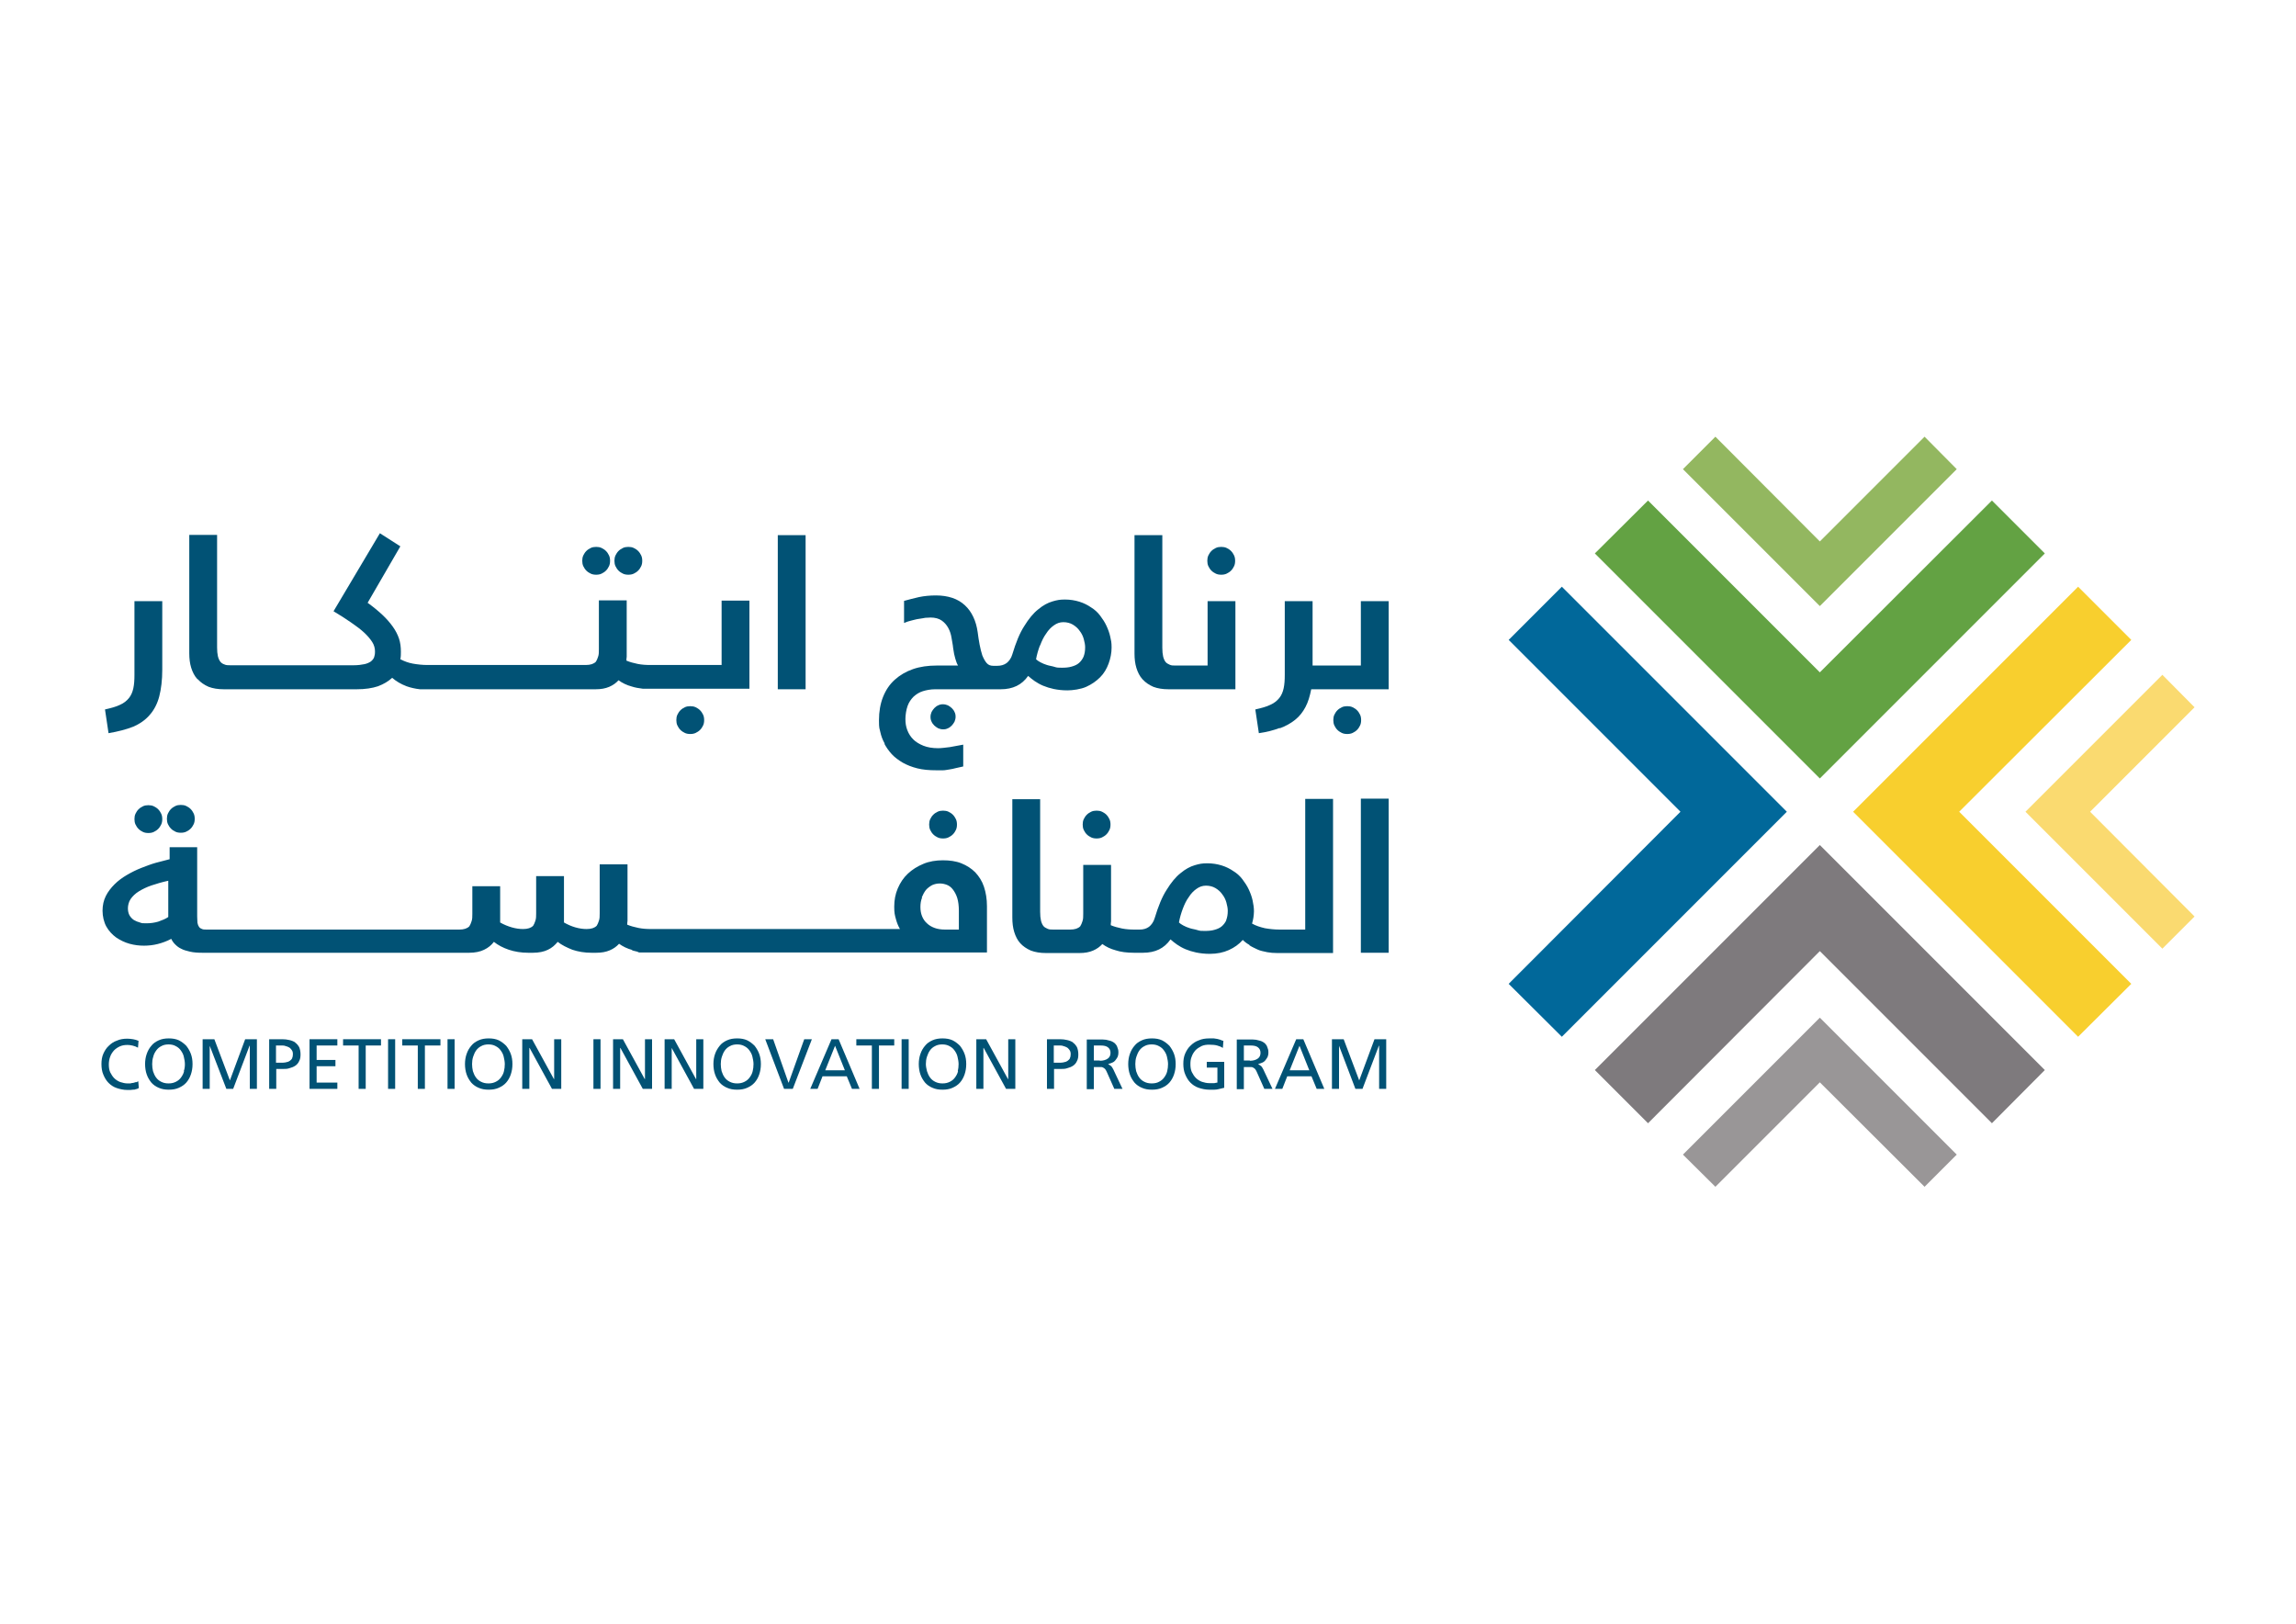 <?xml version="1.0" encoding="UTF-8"?>
<svg id="Layer_1" xmlns="http://www.w3.org/2000/svg" version="1.1" viewBox="0 0 841.9 595.3">
  <!-- Generator: Adobe Illustrator 29.6.1, SVG Export Plug-In . SVG Version: 2.1.1 Build 9)  -->
  <defs>
    <style>
      .st0 {
        fill: #015275;
      }

      .st1 {
        fill: #f8cf2e;
      }

      .st2 {
        fill: #93b760;
      }

      .st3 {
        fill: #63a243;
      }

      .st4 {
        fill: #fada70;
      }

      .st5 {
        fill: #999697;
      }

      .st6 {
        fill: #7e7a7d;
      }

      .st7 {
        fill: #01689a;
      }
    </style>
  </defs>
  <polygon class="st6" points="584.8 392.3 604.3 411.8 667.3 348.7 730.4 411.8 749.8 392.3 667.3 309.8 584.8 392.3"/>
  <polygon class="st7" points="572.7 215.1 553.2 234.6 616.2 297.6 553.2 360.7 572.7 380.1 655.2 297.6 572.7 215.1"/>
  <polygon class="st4" points="792.9 347.8 804.7 336 766.4 297.6 804.7 259.3 792.9 247.4 742.7 297.6 792.9 347.8"/>
  <polygon class="st3" points="749.8 202.9 730.4 183.5 667.3 246.5 604.3 183.5 584.8 202.9 667.3 285.4 749.8 202.9"/>
  <polygon class="st1" points="762 380.1 781.5 360.7 718.4 297.6 781.5 234.6 762 215.1 679.5 297.6 762 380.1"/>
  <polygon class="st2" points="717.5 172 705.7 160.1 667.3 198.5 629 160.1 617.1 172 667.3 222.2 717.5 172"/>
  <polygon class="st5" points="617.1 423.3 629 435.1 667.3 396.8 705.7 435.1 717.5 423.3 667.3 373.1 617.1 423.3"/>
  <g>
    <path class="st0" d="M49.9,396.7c-.3.1-.7.2-1,.3-.4,0-.7.1-1.1.2-.4,0-.7,0-1,0-.9,0-1.8-.2-2.7-.5-.8-.3-1.6-.8-2.2-1.4-.6-.6-1.1-1.4-1.5-2.2-.4-.9-.5-1.9-.5-2.9s.2-2,.5-2.8c.3-.9.8-1.6,1.4-2.3.6-.6,1.3-1.1,2.2-1.5.9-.4,1.8-.5,2.8-.5s2.6.3,3.8,1l.2-2.5c-.7-.3-1.3-.5-2-.6s-1.4-.2-2.1-.2c-1.4,0-2.7.2-3.8.7-1.2.4-2.2,1.1-3,1.9-.9.8-1.5,1.8-2,2.9-.5,1.1-.7,2.4-.7,3.8s.2,2.8.7,3.9c.5,1.2,1.1,2.2,1.9,3,.8.8,1.8,1.5,3,1.9,1.2.4,2.5.7,3.9.7s1.2,0,2-.1c.4,0,.8,0,1.1-.2.4,0,.7-.2,1.1-.4l-.2-2.5c-.2.1-.5.3-.8.4Z"/>
    <path class="st0" d="M68.3,383.4c-.8-.8-1.7-1.5-2.7-2-1.1-.5-2.3-.7-3.7-.7s-2.6.2-3.7.7c-1.1.5-2,1.1-2.7,2-.7.8-1.3,1.8-1.7,3-.4,1.1-.6,2.4-.6,3.7s.2,2.7.6,3.8c.4,1.2,1,2.1,1.7,3,.7.8,1.7,1.5,2.7,1.9,1.1.5,2.3.7,3.7.7s2.6-.2,3.7-.7c1.1-.5,2-1.1,2.7-1.9.7-.8,1.3-1.8,1.7-3,.4-1.2.6-2.4.6-3.8s-.2-2.6-.6-3.7c-.4-1.1-1-2.1-1.7-3ZM67.5,392.7c-.2.9-.6,1.6-1.1,2.3-.5.7-1.1,1.2-1.9,1.6-.8.4-1.6.6-2.7.6s-1.9-.2-2.7-.6c-.8-.4-1.4-.9-1.9-1.6-.5-.7-.8-1.4-1.1-2.3-.2-.9-.3-1.7-.3-2.6s.1-1.8.4-2.7c.2-.9.6-1.6,1.1-2.3.5-.7,1.1-1.2,1.9-1.6.7-.4,1.6-.6,2.6-.6,1,0,1.9.2,2.6.6.8.4,1.4.9,1.9,1.6.5.7.9,1.4,1.1,2.3.2.9.4,1.8.4,2.7,0,.9-.1,1.8-.4,2.6Z"/>
    <polygon class="st0" points="84.3 396.1 78.6 381 74.3 381 74.3 399.2 76.9 399.2 76.9 383.4 76.9 383.4 83 399.2 85.5 399.2 91.5 383.4 91.6 383.4 91.6 399.2 94.2 399.2 94.2 381 89.9 381 84.3 396.1"/>
    <path class="st0" d="M108.3,382.2c-.6-.4-1.3-.7-2.2-.9-.8-.2-1.7-.3-2.6-.3h-4.8v18.2h2.6v-7.3h2.5c.8,0,1.6,0,2.4-.3.8-.2,1.5-.5,2.1-.9.6-.4,1.1-1,1.4-1.7.4-.7.5-1.5.5-2.5s-.2-1.9-.5-2.6c-.4-.7-.9-1.3-1.5-1.7ZM107.2,387.9c-.2.4-.5.7-.9,1-.4.3-.7.4-1.2.5-.4.1-.8.2-1.3.2h-2.6v-6.3h2.2c.4,0,.8,0,1.3.2.5.1.9.3,1.3.5.4.2.7.6,1,1,.3.4.4.9.4,1.5s-.1,1.1-.3,1.5Z"/>
    <polygon class="st0" points="113.5 399.2 123.7 399.2 123.7 396.9 116.1 396.9 116.1 390.9 123 390.9 123 388.6 116.1 388.6 116.1 383.3 123.7 383.3 123.7 381 113.5 381 113.5 399.2"/>
    <polygon class="st0" points="125.8 383.3 131.5 383.3 131.5 399.2 134.1 399.2 134.1 383.3 139.7 383.3 139.7 381 125.8 381 125.8 383.3"/>
    <rect class="st0" x="142.3" y="381" width="2.6" height="18.2"/>
    <polygon class="st0" points="147.5 383.3 153.2 383.3 153.2 399.2 155.8 399.2 155.8 383.3 161.5 383.3 161.5 381 147.5 381 147.5 383.3"/>
    <rect class="st0" x="164.1" y="381" width="2.6" height="18.2"/>
    <path class="st0" d="M185.6,383.4c-.8-.8-1.7-1.5-2.7-2-1.1-.5-2.3-.7-3.7-.7s-2.6.2-3.7.7c-1.1.5-2,1.1-2.7,2-.7.8-1.3,1.8-1.7,3-.4,1.1-.6,2.4-.6,3.7s.2,2.7.6,3.8c.4,1.2,1,2.1,1.7,3,.7.8,1.7,1.5,2.7,1.9,1.1.5,2.3.7,3.7.7s2.6-.2,3.7-.7c1.1-.5,2-1.1,2.7-1.9.7-.8,1.3-1.8,1.7-3,.4-1.2.6-2.4.6-3.8s-.2-2.6-.6-3.7c-.4-1.1-1-2.1-1.7-3ZM184.8,392.7c-.2.9-.6,1.6-1.1,2.3-.5.7-1.1,1.2-1.9,1.6-.8.4-1.6.6-2.7.6s-1.9-.2-2.7-.6c-.8-.4-1.4-.9-1.9-1.6-.5-.7-.8-1.4-1.1-2.3-.2-.9-.3-1.7-.3-2.6s.1-1.8.4-2.7c.3-.9.6-1.6,1.1-2.3.5-.7,1.1-1.2,1.9-1.6.7-.4,1.6-.6,2.6-.6,1,0,1.9.2,2.6.6.8.4,1.4.9,1.9,1.6.5.7.9,1.4,1.1,2.3.2.9.4,1.8.4,2.7,0,.9-.1,1.8-.3,2.6Z"/>
    <polygon class="st0" points="203.2 395.6 203.1 395.6 195.1 381 191.5 381 191.5 399.2 194.1 399.2 194.1 384.2 194.2 384.2 202.4 399.2 205.8 399.2 205.8 381 203.2 381 203.2 395.6"/>
    <rect class="st0" x="217.6" y="381" width="2.6" height="18.2"/>
    <polygon class="st0" points="236.5 395.6 236.4 395.6 228.4 381 224.8 381 224.8 399.2 227.4 399.2 227.4 384.2 227.5 384.2 235.7 399.2 239.1 399.2 239.1 381 236.5 381 236.5 395.6"/>
    <polygon class="st0" points="255.3 395.6 255.2 395.6 247.2 381 243.7 381 243.7 399.2 246.3 399.2 246.3 384.2 246.3 384.2 254.5 399.2 257.9 399.2 257.9 381 255.3 381 255.3 395.6"/>
    <path class="st0" d="M276.7,383.4c-.8-.8-1.7-1.5-2.7-2-1.1-.5-2.3-.7-3.7-.7s-2.6.2-3.7.7c-1.1.5-2,1.1-2.7,2s-1.3,1.8-1.7,3c-.4,1.1-.6,2.4-.6,3.7s.2,2.7.6,3.8c.4,1.2,1,2.1,1.7,3,.7.8,1.7,1.5,2.7,1.9,1.1.5,2.3.7,3.7.7s2.6-.2,3.7-.7c1.1-.5,2-1.1,2.7-1.9.7-.8,1.3-1.8,1.7-3,.4-1.2.6-2.4.6-3.8s-.2-2.6-.6-3.7c-.4-1.1-1-2.1-1.7-3ZM276,392.7c-.2.9-.6,1.6-1.1,2.3-.5.7-1.1,1.2-1.9,1.6-.8.4-1.6.6-2.7.6s-1.9-.2-2.7-.6c-.8-.4-1.4-.9-1.9-1.6-.5-.7-.8-1.4-1.1-2.3-.2-.9-.3-1.7-.3-2.6s.1-1.8.4-2.7c.3-.9.6-1.6,1.1-2.3.5-.7,1.1-1.2,1.9-1.6.7-.4,1.6-.6,2.6-.6,1,0,1.9.2,2.6.6.8.4,1.4.9,1.9,1.6.5.7.9,1.4,1.1,2.3.2.9.4,1.8.4,2.7,0,.9-.1,1.8-.3,2.6Z"/>
    <polygon class="st0" points="294.9 381 289.2 396.9 289.1 396.9 283.5 381 280.6 381 287.5 399.2 290.7 399.2 297.7 381 294.9 381"/>
    <path class="st0" d="M304.9,381l-7.8,18.2h2.7l1.8-4.6h8.9l1.9,4.6h2.8l-7.7-18.2h-2.7ZM302.6,392.4l3.6-9,3.6,9h-7.2Z"/>
    <polygon class="st0" points="314 383.3 319.7 383.3 319.7 399.2 322.3 399.2 322.3 383.3 327.9 383.3 327.9 381 314 381 314 383.3"/>
    <rect class="st0" x="330.6" y="381" width="2.6" height="18.2"/>
    <path class="st0" d="M352,383.4c-.8-.8-1.7-1.5-2.7-2-1.1-.5-2.3-.7-3.7-.7s-2.6.2-3.7.7-2,1.1-2.7,2c-.7.8-1.3,1.8-1.7,3-.4,1.1-.6,2.4-.6,3.7s.2,2.7.6,3.8c.4,1.2,1,2.1,1.7,3,.7.8,1.7,1.5,2.7,1.9,1.1.5,2.3.7,3.7.7s2.6-.2,3.7-.7c1.1-.5,2-1.1,2.7-1.9.7-.8,1.3-1.8,1.7-3,.4-1.2.6-2.4.6-3.8s-.2-2.6-.6-3.7c-.4-1.1-1-2.1-1.7-3ZM351.3,392.7c-.2.9-.6,1.6-1.1,2.3-.5.7-1.1,1.2-1.9,1.6-.8.4-1.6.6-2.7.6s-1.9-.2-2.7-.6c-.8-.4-1.4-.9-1.9-1.6-.5-.7-.8-1.4-1.1-2.3-.2-.9-.4-1.7-.4-2.6s.1-1.8.4-2.7c.3-.9.6-1.6,1.1-2.3.5-.7,1.1-1.2,1.9-1.6.7-.4,1.6-.6,2.6-.6,1,0,1.9.2,2.6.6.8.4,1.4.9,1.9,1.6.5.7.9,1.4,1.1,2.3.2.9.4,1.8.4,2.7,0,.9-.1,1.8-.3,2.6Z"/>
    <polygon class="st0" points="369.7 395.6 369.6 395.6 361.6 381 358 381 358 399.2 360.6 399.2 360.6 384.2 360.7 384.2 368.9 399.2 372.3 399.2 372.3 381 369.7 381 369.7 395.6"/>
    <path class="st0" d="M393.5,382.2c-.6-.4-1.3-.7-2.2-.9-.8-.2-1.7-.3-2.6-.3h-4.8v18.2h2.6v-7.3h2.5c.8,0,1.6,0,2.4-.3.8-.2,1.5-.5,2.1-.9.6-.4,1.1-1,1.4-1.7.4-.7.5-1.5.5-2.5s-.2-1.9-.5-2.6c-.4-.7-.9-1.3-1.5-1.7ZM392.4,387.9c-.2.4-.5.7-.9,1-.4.3-.7.4-1.2.5-.4.1-.8.2-1.3.2h-2.6v-6.3h2.2c.4,0,.8,0,1.3.2.5.1.9.3,1.3.5.4.2.7.6,1,1,.3.4.4.9.4,1.5s-.1,1.1-.3,1.5Z"/>
    <path class="st0" d="M407.2,390.7c-.1-.1-.3-.2-.4-.3-.2-.1-.3-.2-.5-.3h0c.5-.1,1-.3,1.5-.5.5-.2.9-.5,1.2-.9.3-.4.6-.8.8-1.2.2-.5.3-1,.3-1.5s0-1-.2-1.5c-.1-.4-.3-.8-.4-1.1-.2-.3-.4-.6-.7-.9-.3-.2-.6-.5-.9-.6-.3-.2-.7-.3-1.1-.4-.4-.1-.8-.2-1.2-.3-.4,0-.8-.1-1.3-.1-.4,0-.9,0-1.3,0h-4.5v18.2h2.6v-8.1h1.6c.4,0,.7,0,1,0,.3,0,.5,0,.8.2.2.1.5.3.7.5.2.2.4.6.6,1l2.8,6.3h3l-3.4-7.2c-.3-.6-.6-1-.8-1.2ZM403.3,388.8h-2.2v-5.5h2.5c1.2,0,2.1.2,2.7.7.6.5.9,1.1.9,2s-.3,1.6-1,2.1c-.7.5-1.7.8-2.9.8Z"/>
    <path class="st0" d="M428.8,383.4c-.8-.8-1.7-1.5-2.7-2-1.1-.5-2.3-.7-3.7-.7s-2.6.2-3.7.7c-1.1.5-2,1.1-2.7,2-.7.8-1.3,1.8-1.7,3-.4,1.1-.6,2.4-.6,3.7s.2,2.7.6,3.8c.4,1.2,1,2.1,1.7,3,.7.8,1.7,1.5,2.7,1.9,1.1.5,2.3.7,3.7.7s2.6-.2,3.7-.7c1.1-.5,2-1.1,2.7-1.9.7-.8,1.3-1.8,1.7-3,.4-1.2.6-2.4.6-3.8s-.2-2.6-.6-3.7c-.4-1.1-1-2.1-1.7-3ZM428,392.7c-.2.9-.6,1.6-1.1,2.3-.5.7-1.1,1.2-1.9,1.6-.7.4-1.6.6-2.7.6s-1.9-.2-2.7-.6c-.8-.4-1.4-.9-1.9-1.6-.5-.7-.8-1.4-1.1-2.3-.2-.9-.3-1.7-.3-2.6s.1-1.8.4-2.7c.3-.9.6-1.6,1.1-2.3.5-.7,1.1-1.2,1.9-1.6.7-.4,1.6-.6,2.6-.6,1,0,1.9.2,2.6.6.8.4,1.4.9,1.9,1.6.5.7.9,1.4,1.1,2.3.2.9.4,1.8.4,2.7,0,.9-.1,1.8-.3,2.6Z"/>
    <path class="st0" d="M442.6,391.4h3.8v5.5c-.2,0-.3,0-.5.1-.2,0-.3,0-.6.1-.2,0-.5,0-.8,0-.3,0-.7,0-1.1,0-.9,0-1.8-.2-2.7-.5-.8-.3-1.6-.8-2.2-1.4-.6-.6-1.1-1.4-1.5-2.2-.4-.9-.5-1.9-.5-2.9,0-1,.1-1.9.5-2.8.3-.9.8-1.6,1.4-2.3.6-.6,1.4-1.1,2.2-1.5.9-.4,1.8-.5,2.8-.5,1.2,0,2.2.1,2.9.3.8.2,1.5.5,2.1.9l.2-2.6c-.4-.1-.8-.2-1.1-.4-.4-.1-.7-.2-1.1-.3-.4,0-.9-.2-1.3-.2-.5,0-1.1,0-1.7,0-1.4,0-2.7.2-3.8.7-1.2.4-2.2,1.1-3,1.9-.9.8-1.5,1.8-2,2.9-.5,1.1-.7,2.4-.7,3.8s.2,2.8.7,3.9c.5,1.2,1.1,2.2,1.9,3,.8.8,1.8,1.5,3,1.9,1.2.4,2.5.7,3.9.7s1.4,0,1.9,0c.6,0,1.1-.1,1.5-.2.9-.2,1.6-.4,2.1-.5v-9.5h-6.4v2.1Z"/>
    <path class="st0" d="M462.2,390.7c-.1-.1-.3-.2-.4-.3-.2-.1-.3-.2-.5-.3h0c.5-.1,1-.3,1.5-.5.5-.2.9-.5,1.2-.9.3-.4.6-.8.8-1.2.2-.5.3-1,.3-1.5s0-1-.2-1.5c-.1-.4-.3-.8-.4-1.1-.2-.3-.4-.6-.7-.9-.3-.2-.6-.5-.9-.6-.3-.2-.7-.3-1.1-.4-.4-.1-.8-.2-1.2-.3-.4,0-.8-.1-1.3-.1-.4,0-.9,0-1.3,0h-4.5v18.2h2.6v-8.1h1.6c.4,0,.7,0,1,0,.3,0,.5,0,.8.2.2.1.5.3.7.5.2.2.4.6.6,1l2.8,6.3h3l-3.4-7.2c-.3-.6-.6-1-.8-1.2ZM458.3,388.8h-2.2v-5.5h2.5c1.2,0,2.1.2,2.7.7.6.5.9,1.1.9,2s-.3,1.6-1,2.1c-.7.5-1.7.8-2.9.8Z"/>
    <path class="st0" d="M475.3,381l-7.8,18.2h2.7l1.8-4.6h8.9l1.9,4.6h2.8l-7.7-18.2h-2.7ZM472.9,392.4l3.6-9,3.6,9h-7.2Z"/>
    <polygon class="st0" points="498.4 396.1 492.7 381 488.4 381 488.4 399.2 491 399.2 491 383.4 491 383.4 497 399.2 499.6 399.2 505.6 383.4 505.7 383.4 505.7 399.2 508.3 399.2 508.3 381 504 381 498.4 396.1"/>
    <path class="st0" d="M48.7,266.5c2.5-1.1,4.6-2.5,6.2-4.4,1.6-1.8,2.8-4.1,3.5-6.8.7-2.7,1.1-6,1.1-9.8v-25.1h-10.2v27.1c0,1.8-.1,3.4-.4,4.8-.3,1.4-.8,2.6-1.6,3.6-.8,1-1.9,1.9-3.3,2.5-1.4.7-3.3,1.2-5.5,1.7l1.3,8.7c3.5-.6,6.6-1.4,9.1-2.4Z"/>
    <path class="st0" d="M72.6,249.1c1,1.1,2.3,2,3.9,2.7,1.6.6,3.4.9,5.6.9h48.7c3.1,0,5.7-.4,7.8-1.1,2.1-.8,3.8-1.8,5.2-3.1,1.5,1.3,3.2,2.3,5.3,3.1,1.4.5,3.1.9,4.9,1.1,0,0,0,0,.1,0,.4,0,.9,0,1.5,0h62.8c2,0,3.6-.3,5-.9,1.4-.6,2.5-1.4,3.4-2.4,1.4,1,3,1.8,4.9,2.3,1.2.4,2.5.6,4,.8,0,0,0,0,.1,0,.4,0,.9,0,1.5,0h37.5v-32.3h-10.2v23.6h-26.2c-1.6,0-3.1-.1-4.6-.4-1.5-.3-2.9-.7-4.1-1.2,0-.4,0-.9.1-1.4,0-.5,0-.9,0-1.4v-19.3h-10.2v17.9c0,1.1,0,2-.3,2.8-.2.7-.5,1.3-.8,1.8-.4.4-.9.7-1.5.9-.6.2-1.4.3-2.2.3h-58.1c-1.8,0-3.6-.2-5.3-.5-1.7-.3-3.2-.9-4.6-1.6.2-.9.2-1.8.2-2.8,0-1.7-.2-3.3-.7-4.8-.5-1.5-1.3-3-2.3-4.4-1-1.4-2.3-2.9-3.8-4.3-1.5-1.4-3.3-2.9-5.4-4.4l12-20.7-7.5-4.8-17,28.6c2.4,1.4,4.5,2.8,6.4,4.1,1.9,1.3,3.5,2.5,4.8,3.7,1.3,1.2,2.3,2.4,3,3.5.7,1.1,1,2.3,1,3.4s-.1,1.4-.3,2.1c-.2.6-.6,1.1-1.2,1.6-.6.4-1.4.8-2.4,1-1,.2-2.3.4-3.9.4h-45.3c-.8,0-1.5,0-2.1-.3-.6-.2-1.1-.5-1.5-1-.4-.5-.7-1.2-.9-2-.2-.9-.3-1.9-.3-3.2v-41.3h-10.2v43.4c0,1.9.2,3.7.7,5.3.5,1.6,1.2,3,2.2,4.1Z"/>
    <path class="st0" d="M215,209.2c.5.5,1,.8,1.6,1.1.6.3,1.3.4,2,.4s1.4-.1,2-.4c.6-.3,1.1-.6,1.6-1.1.5-.5.8-1,1.1-1.6.3-.6.4-1.3.4-2s-.1-1.4-.4-2c-.3-.6-.6-1.1-1.1-1.6-.5-.5-1-.8-1.6-1.1-.6-.3-1.3-.4-2-.4s-1.4.1-2,.4c-.6.3-1.1.6-1.6,1.1s-.8,1-1.1,1.6-.4,1.3-.4,2,.1,1.4.4,2c.3.6.6,1.1,1.1,1.6Z"/>
    <path class="st0" d="M226.8,209.2c.5.5,1,.8,1.6,1.1.6.3,1.3.4,2,.4s1.4-.1,2-.4c.6-.3,1.1-.6,1.6-1.1.5-.5.8-1,1.1-1.6.3-.6.4-1.3.4-2s-.1-1.4-.4-2c-.3-.6-.6-1.1-1.1-1.6-.5-.5-1-.8-1.6-1.1-.6-.3-1.3-.4-2-.4s-1.4.1-2,.4c-.6.3-1.1.6-1.6,1.1-.5.5-.8,1-1.1,1.6-.3.6-.4,1.3-.4,2s.1,1.4.4,2c.3.6.6,1.1,1.1,1.6Z"/>
    <rect class="st0" x="285.2" y="196.2" width="10.2" height="56.5"/>
    <path class="st0" d="M324.3,272.7c.7,1.3,1.6,2.6,2.7,3.8,1.1,1.2,2.5,2.2,4,3.1,1.6.9,3.4,1.6,5.4,2.1s4.3.7,6.9.7,1.7,0,2.5,0c.8,0,1.5-.2,2.3-.3.8-.1,1.6-.3,2.4-.5.8-.2,1.7-.4,2.7-.6v-8c-1.6.3-3.3.6-4.9.9-1.7.2-3.1.4-4.3.4-2.1,0-3.9-.3-5.4-.9-1.5-.6-2.8-1.4-3.7-2.3-1-1-1.7-2.1-2.2-3.4-.5-1.3-.7-2.6-.7-4.1s.3-3.4.8-4.8c.5-1.4,1.3-2.5,2.2-3.4,1-.9,2.1-1.6,3.4-2,1.3-.4,2.8-.7,4.5-.7h24c4.5,0,7.8-1.6,10.1-4.9.7.6,1.5,1.3,2.4,1.9.9.6,1.9,1.2,3.1,1.7,1.2.5,2.5.9,3.9,1.2,1.5.3,3.1.5,5,.5s4.9-.4,6.9-1.3c2-.9,3.7-2.1,5.1-3.5s2.4-3.1,3.1-5c.7-1.9,1.1-3.9,1.1-5.9s-.2-2.6-.5-4c-.3-1.4-.8-2.7-1.4-4s-1.4-2.5-2.3-3.7c-.9-1.2-2-2.2-3.3-3-1.3-.9-2.7-1.6-4.3-2.1s-3.4-.8-5.3-.8-2.9.2-4.6.7c-1.7.5-3.4,1.4-5.2,2.9-1.8,1.4-3.5,3.5-5.1,6.1-1.7,2.6-3.1,6.1-4.4,10.4-.4,1.4-1.2,2.5-2.1,3.2-1,.7-2.1,1-3.4,1h-1.5c-1,0-1.8-.3-2.4-1-.6-.7-1.1-1.6-1.6-2.8-.4-1.2-.7-2.5-1-4-.3-1.5-.5-3-.7-4.5-.3-2.1-.8-3.9-1.6-5.6-.8-1.7-1.8-3.1-3.1-4.3-1.3-1.2-2.8-2.1-4.6-2.7-1.8-.6-3.8-.9-6-.9s-4.3.2-6.2.6c-1.8.4-3.7.9-5.5,1.4v8.1c.9-.4,1.8-.7,2.7-.9.9-.2,1.8-.5,2.7-.6s1.7-.3,2.4-.4c.8,0,1.4-.1,1.9-.1,1.7,0,3.1.4,4.1,1.1,1,.7,1.8,1.6,2.4,2.7.6,1.1,1,2.3,1.2,3.6.2,1.3.5,2.6.6,3.8.2,1.6.5,2.9.8,3.9.3,1,.6,1.9,1,2.5h-7.8c-3.2,0-6.1.4-8.7,1.3-2.6.9-4.8,2.2-6.7,3.9-1.9,1.7-3.3,3.8-4.3,6.3s-1.5,5.4-1.5,8.6.2,2.8.5,4.3c.3,1.4.8,2.8,1.6,4.2ZM381.4,236.6c.6-1.6,1.3-3.1,2.2-4.3.8-1.3,1.8-2.3,2.8-3,1.1-.8,2.2-1.2,3.5-1.2s2.5.3,3.5.9c1,.6,1.9,1.4,2.5,2.3.7.9,1.2,1.9,1.5,3,.3,1.1.5,2.1.5,3,0,1.4-.2,2.5-.6,3.5-.4.9-1,1.7-1.7,2.3-.7.6-1.6,1-2.7,1.3-1,.3-2.2.4-3.5.4s-1.8,0-2.7-.3-1.9-.4-2.8-.7c-.9-.3-1.7-.6-2.4-1-.7-.4-1.2-.7-1.6-1.1.3-1.7.8-3.4,1.4-5Z"/>
    <path class="st0" d="M419,249.1c1,1.1,2.3,2,3.9,2.7,1.6.6,3.4.9,5.6.9h24.5v-32.3h-10.2v23.6h-11.8c-.8,0-1.5,0-2.1-.3s-1.1-.5-1.5-1c-.4-.5-.7-1.2-.9-2-.2-.9-.3-1.9-.3-3.2v-41.3h-10.2v43.4c0,1.9.2,3.7.7,5.3.5,1.6,1.2,3,2.2,4.1Z"/>
    <path class="st0" d="M444.2,209.2c.5.5,1,.8,1.6,1.1.6.3,1.3.4,2,.4s1.4-.1,2-.4c.6-.3,1.1-.6,1.6-1.1s.8-1,1.1-1.6c.3-.6.4-1.3.4-2s-.1-1.4-.4-2c-.3-.6-.6-1.1-1.1-1.6-.5-.5-1-.8-1.6-1.1-.6-.3-1.3-.4-2-.4s-1.4.1-2,.4c-.6.3-1.1.6-1.6,1.1-.5.5-.8,1-1.1,1.6-.3.6-.4,1.3-.4,2s.1,1.4.4,2c.3.6.6,1.1,1.1,1.6Z"/>
    <path class="st0" d="M469.3,267c2.2-.8,4.1-1.9,5.6-3.1,1.6-1.3,2.8-2.8,3.8-4.7s1.6-4,2.1-6.5h28.4v-32.3h-10.2v23.6h-17.7v-23.6h-10.2v27.1c0,1.8-.1,3.4-.4,4.8-.3,1.4-.8,2.6-1.6,3.6-.8,1-1.9,1.9-3.3,2.5-1.4.7-3.3,1.2-5.5,1.7l1.3,8.7c2.9-.4,5.5-1.1,7.6-1.9Z"/>
    <path class="st0" d="M58,296.7c-.5-.5-1-.8-1.6-1.1s-1.3-.4-2-.4-1.4.1-2,.4c-.6.3-1.1.6-1.6,1.1-.5.5-.8,1-1.1,1.6-.3.6-.4,1.3-.4,2s.1,1.4.4,2c.3.6.6,1.1,1.1,1.6.5.5,1,.8,1.6,1.1.6.3,1.3.4,2,.4s1.4-.1,2-.4,1.1-.6,1.6-1.1.8-1,1.1-1.6c.3-.6.4-1.3.4-2s-.1-1.4-.4-2c-.3-.6-.6-1.1-1.1-1.6Z"/>
    <path class="st0" d="M62.7,303.8c.5.5,1,.8,1.6,1.1s1.3.4,2,.4,1.4-.1,2-.4c.6-.3,1.1-.6,1.6-1.1s.8-1,1.1-1.6c.3-.6.4-1.3.4-2s-.1-1.4-.4-2c-.3-.6-.6-1.1-1.1-1.6-.5-.5-1-.8-1.6-1.1-.6-.3-1.3-.4-2-.4s-1.4.1-2,.4-1.1.6-1.6,1.1c-.5.5-.8,1-1.1,1.6-.3.6-.4,1.3-.4,2s.1,1.4.4,2c.3.6.6,1.1,1.1,1.6Z"/>
    <path class="st0" d="M231.7,348.4c.6.2,1.3.3,2,.5.2.1.5.3.8.3.4,0,.9,0,1.5,0h125.9v-17c0-2.6-.4-5-1.1-7.1-.7-2.1-1.8-3.8-3.2-5.3-1.4-1.4-3.1-2.5-5.1-3.3-2-.8-4.3-1.1-6.8-1.1s-5,.4-7.1,1.3c-2.2.9-4.1,2.1-5.7,3.6-1.6,1.5-2.8,3.3-3.7,5.4-.9,2.1-1.3,4.3-1.3,6.7s.2,3,.6,4.5c.4,1.5.9,2.7,1.5,3.7h-91.3c-1.6,0-3.1-.1-4.6-.4-1.5-.3-2.9-.7-4.1-1.2,0-.4,0-.9.1-1.4,0-.5,0-.9,0-1.4v-19.3h-10.2v17.9c0,1.1,0,2-.3,2.8-.2.7-.5,1.3-.8,1.8-.4.4-.9.7-1.5.9-.6.2-1.4.3-2.2.3-1.3,0-2.7-.2-4.1-.6-1.4-.4-2.8-1-4.2-1.8,0-.3,0-.6,0-1s0-.6,0-1v-15h-10.2v13.6c0,1.1,0,2-.3,2.8-.2.7-.5,1.3-.8,1.8-.4.4-.9.7-1.5.9-.6.2-1.4.3-2.2.3-1.3,0-2.7-.2-4.1-.6-1.4-.4-2.9-1-4.3-1.8,0-.3,0-.6,0-.9v-12.4h-10.2v10.1c0,1.1,0,2-.3,2.8-.2.7-.5,1.3-.8,1.8-.4.4-.9.7-1.5.9-.6.2-1.4.3-2.2.3h-8.1c-.2,0-.4,0-.5,0-.2,0-.3,0-.5,0h-83.3c-.8,0-1.5,0-1.9-.2-.5-.2-.9-.4-1.1-.8-.3-.4-.5-.9-.6-1.5,0-.6-.1-1.4-.1-2.3v-25.4h-10.1v4.4c-1.5.4-3.2.8-5,1.3-1.8.5-3.6,1.2-5.4,1.9-1.8.7-3.6,1.6-5.3,2.6-1.7,1-3.2,2.1-4.5,3.4-1.3,1.3-2.4,2.7-3.2,4.3-.8,1.6-1.2,3.4-1.2,5.4s.5,4.2,1.4,5.8c.9,1.6,2.1,2.9,3.6,4,1.5,1,3.1,1.8,4.9,2.3,1.8.5,3.6.7,5.3.7s3.4-.2,5-.6c1.6-.4,3.3-1,5-1.9.3.7.8,1.4,1.4,2s1.3,1.2,2.2,1.6c.9.5,2,.8,3.3,1.1,1.3.3,2.8.4,4.6.4h85.1c.2,0,.4,0,.5,0,.2,0,.3,0,.5,0h11.6c2.2,0,4.1-.4,5.5-1.1,1.5-.7,2.7-1.7,3.6-2.9,1.5,1.2,3.4,2.2,5.5,2.9,2.1.7,4.5,1.1,7.1,1.1h1.7c2.2,0,4.1-.4,5.5-1.1,1.5-.7,2.6-1.7,3.6-2.9,1.5,1.2,3.4,2.1,5.4,2.9,2.1.7,4.4,1.1,7,1.1h1.7c2,0,3.6-.3,5-.9,1.4-.6,2.5-1.4,3.4-2.4,1.4,1,3,1.8,4.9,2.3ZM338,329c.4-1,.9-1.9,1.5-2.7.6-.7,1.4-1.3,2.3-1.8.9-.4,1.8-.6,2.8-.6s1.8.2,2.6.5c.8.3,1.6.9,2.2,1.7.6.8,1.2,1.8,1.6,3.1.4,1.3.6,2.9.6,4.8v6.8h-5.1c-1.4,0-2.7-.2-3.8-.6-1.1-.4-2.1-1-2.8-1.7-.8-.7-1.4-1.6-1.8-2.6-.4-1-.6-2.1-.6-3.4s.2-2.4.6-3.4ZM61.7,336.2c-1,.7-2.3,1.2-3.7,1.7-1.4.4-2.8.6-4.3.6s-1.6,0-2.4-.3c-.8-.2-1.5-.5-2.2-.9-.6-.4-1.2-1-1.6-1.7-.4-.7-.6-1.6-.6-2.6s.3-2.4,1-3.4c.7-1,1.7-2,3-2.8,1.3-.8,2.9-1.6,4.7-2.2,1.8-.6,3.8-1.2,6.1-1.7v13.3Z"/>
    <path class="st0" d="M347.8,297.6c-.6-.3-1.3-.4-2-.4s-1.4.1-2,.4c-.6.3-1.1.6-1.6,1.1-.5.5-.8,1-1.1,1.6-.3.6-.4,1.3-.4,2s.1,1.4.4,2c.3.6.6,1.1,1.1,1.6.5.5,1,.8,1.6,1.1.6.3,1.3.4,2,.4s1.4-.1,2-.4c.6-.3,1.1-.6,1.6-1.1s.8-1,1.1-1.6c.3-.6.4-1.3.4-2s-.1-1.4-.4-2c-.3-.6-.6-1.1-1.1-1.6-.5-.5-1-.8-1.6-1.1Z"/>
    <path class="st0" d="M404.1,297.6c-.6-.3-1.3-.4-2-.4s-1.4.1-2,.4c-.6.3-1.1.6-1.6,1.1-.5.5-.8,1-1.1,1.6-.3.6-.4,1.3-.4,2s.1,1.4.4,2c.3.6.6,1.1,1.1,1.6.5.5,1,.8,1.6,1.1.6.3,1.3.4,2,.4s1.4-.1,2-.4c.6-.3,1.1-.6,1.6-1.1.5-.5.8-1,1.1-1.6.3-.6.4-1.3.4-2s-.1-1.4-.4-2c-.3-.6-.6-1.1-1.1-1.6-.5-.5-1-.8-1.6-1.1Z"/>
    <path class="st0" d="M458.2,346.6c.9.6,1.9,1,2.9,1.5s2.3.7,3.6,1c1.1.2,2.3.3,3.6.3.1,0,.2,0,.4,0,.1,0,.3,0,.4,0h19.7v-56.5h-10.2v47.9h-9.4c-1.9,0-3.7-.2-5.4-.5-1.7-.4-3.3-.9-4.7-1.7.2-.7.4-1.5.5-2.2.1-.8.2-1.5.2-2.3,0-1.3-.2-2.6-.5-4-.3-1.4-.8-2.7-1.4-4-.6-1.3-1.4-2.5-2.3-3.7-.9-1.2-2-2.2-3.3-3-1.3-.9-2.7-1.6-4.3-2.1s-3.4-.8-5.3-.8-2.9.2-4.6.7c-1.7.5-3.4,1.4-5.2,2.9-1.8,1.4-3.5,3.5-5.1,6.1-1.7,2.6-3.1,6.1-4.4,10.4-.4,1.4-1.2,2.5-2.1,3.2-1,.7-2.1,1-3.4,1h-1.9c-1.6,0-3.1-.1-4.6-.4-1.5-.3-2.9-.7-4.1-1.2,0-.4,0-.9.1-1.4,0-.5,0-.9,0-1.4v-19.3h-10.2v17.9c0,1.1,0,2-.3,2.8-.2.7-.5,1.3-.8,1.8-.4.4-.9.7-1.5.9-.6.2-1.4.3-2.2.3h-6.2c-.8,0-1.5,0-2.1-.3s-1.1-.5-1.5-1-.7-1.2-.9-2c-.2-.9-.3-1.9-.3-3.2v-41.3h-10.2v43.4c0,1.9.2,3.7.7,5.3.5,1.6,1.2,3,2.2,4.1,1,1.1,2.3,2,3.9,2.7,1.6.6,3.4.9,5.6.9h12.2c2,0,3.6-.3,5-.9,1.4-.6,2.5-1.4,3.4-2.4,1.4,1,3,1.8,4.9,2.3,1.8.6,4.1.9,6.7.9h3.3c4.5,0,7.8-1.6,10.1-4.9.7.6,1.5,1.3,2.4,1.9.9.6,1.9,1.2,3.1,1.7,1.2.5,2.5.9,3.9,1.2,1.5.3,3.1.5,5,.5,2.7,0,5-.5,7-1.4,2-.9,3.7-2.1,5.1-3.7.7.7,1.5,1.3,2.4,1.8ZM449.7,337.3c-.4.9-1,1.7-1.7,2.3-.7.6-1.6,1-2.7,1.3-1,.3-2.2.4-3.5.4s-1.8,0-2.7-.3-1.9-.4-2.8-.7c-.9-.3-1.7-.6-2.4-1-.7-.4-1.2-.7-1.6-1.1.3-1.7.8-3.4,1.4-5,.6-1.6,1.3-3.1,2.2-4.3.8-1.3,1.8-2.3,2.8-3,1.1-.8,2.2-1.2,3.5-1.2s2.5.3,3.5.9c1,.6,1.9,1.4,2.5,2.3.7.9,1.2,1.9,1.5,3,.3,1.1.5,2.1.5,3,0,1.4-.2,2.5-.6,3.5Z"/>
    <rect class="st0" x="499" y="292.8" width="10.2" height="56.5"/>
    <path class="st0" d="M496,259.3c-.6-.3-1.3-.4-2-.4s-1.4.1-2,.4c-.6.3-1.1.6-1.6,1.1-.5.5-.8,1-1.1,1.6-.3.6-.4,1.3-.4,2s.1,1.4.4,2c.3.6.6,1.1,1.1,1.6.5.5,1,.8,1.6,1.1s1.3.4,2,.4,1.4-.1,2-.4c.6-.3,1.1-.6,1.6-1.1.5-.5.8-1,1.1-1.6.3-.6.4-1.3.4-2s-.1-1.4-.4-2c-.3-.6-.6-1.1-1.1-1.6-.5-.5-1-.8-1.6-1.1Z"/>
    <path class="st0" d="M347.6,258.6c-.5-.2-1.1-.4-1.8-.4s-1.2.1-1.8.4c-.5.2-1,.6-1.4,1-.4.4-.7.9-1,1.4-.2.5-.4,1.1-.4,1.8s.1,1.2.4,1.8c.2.5.6,1,1,1.4s.9.7,1.4,1c.5.2,1.1.4,1.8.4s1.2-.1,1.8-.4c.5-.2,1-.6,1.4-1,.4-.4.7-.9,1-1.4.2-.5.4-1.1.4-1.8s-.1-1.2-.4-1.8c-.2-.5-.6-1-1-1.4-.4-.4-.9-.7-1.4-1Z"/>
    <path class="st0" d="M255.1,259.3c-.6-.3-1.3-.4-2-.4s-1.4.1-2,.4c-.6.3-1.1.6-1.6,1.1-.5.5-.8,1-1.1,1.6-.3.6-.4,1.3-.4,2s.1,1.4.4,2c.3.6.6,1.1,1.1,1.6.5.5,1,.8,1.6,1.1.6.3,1.3.4,2,.4s1.4-.1,2-.4,1.1-.6,1.6-1.1c.5-.5.8-1,1.1-1.6.3-.6.4-1.3.4-2s-.1-1.4-.4-2c-.3-.6-.6-1.1-1.1-1.6s-1-.8-1.6-1.1Z"/>
  </g>
</svg>